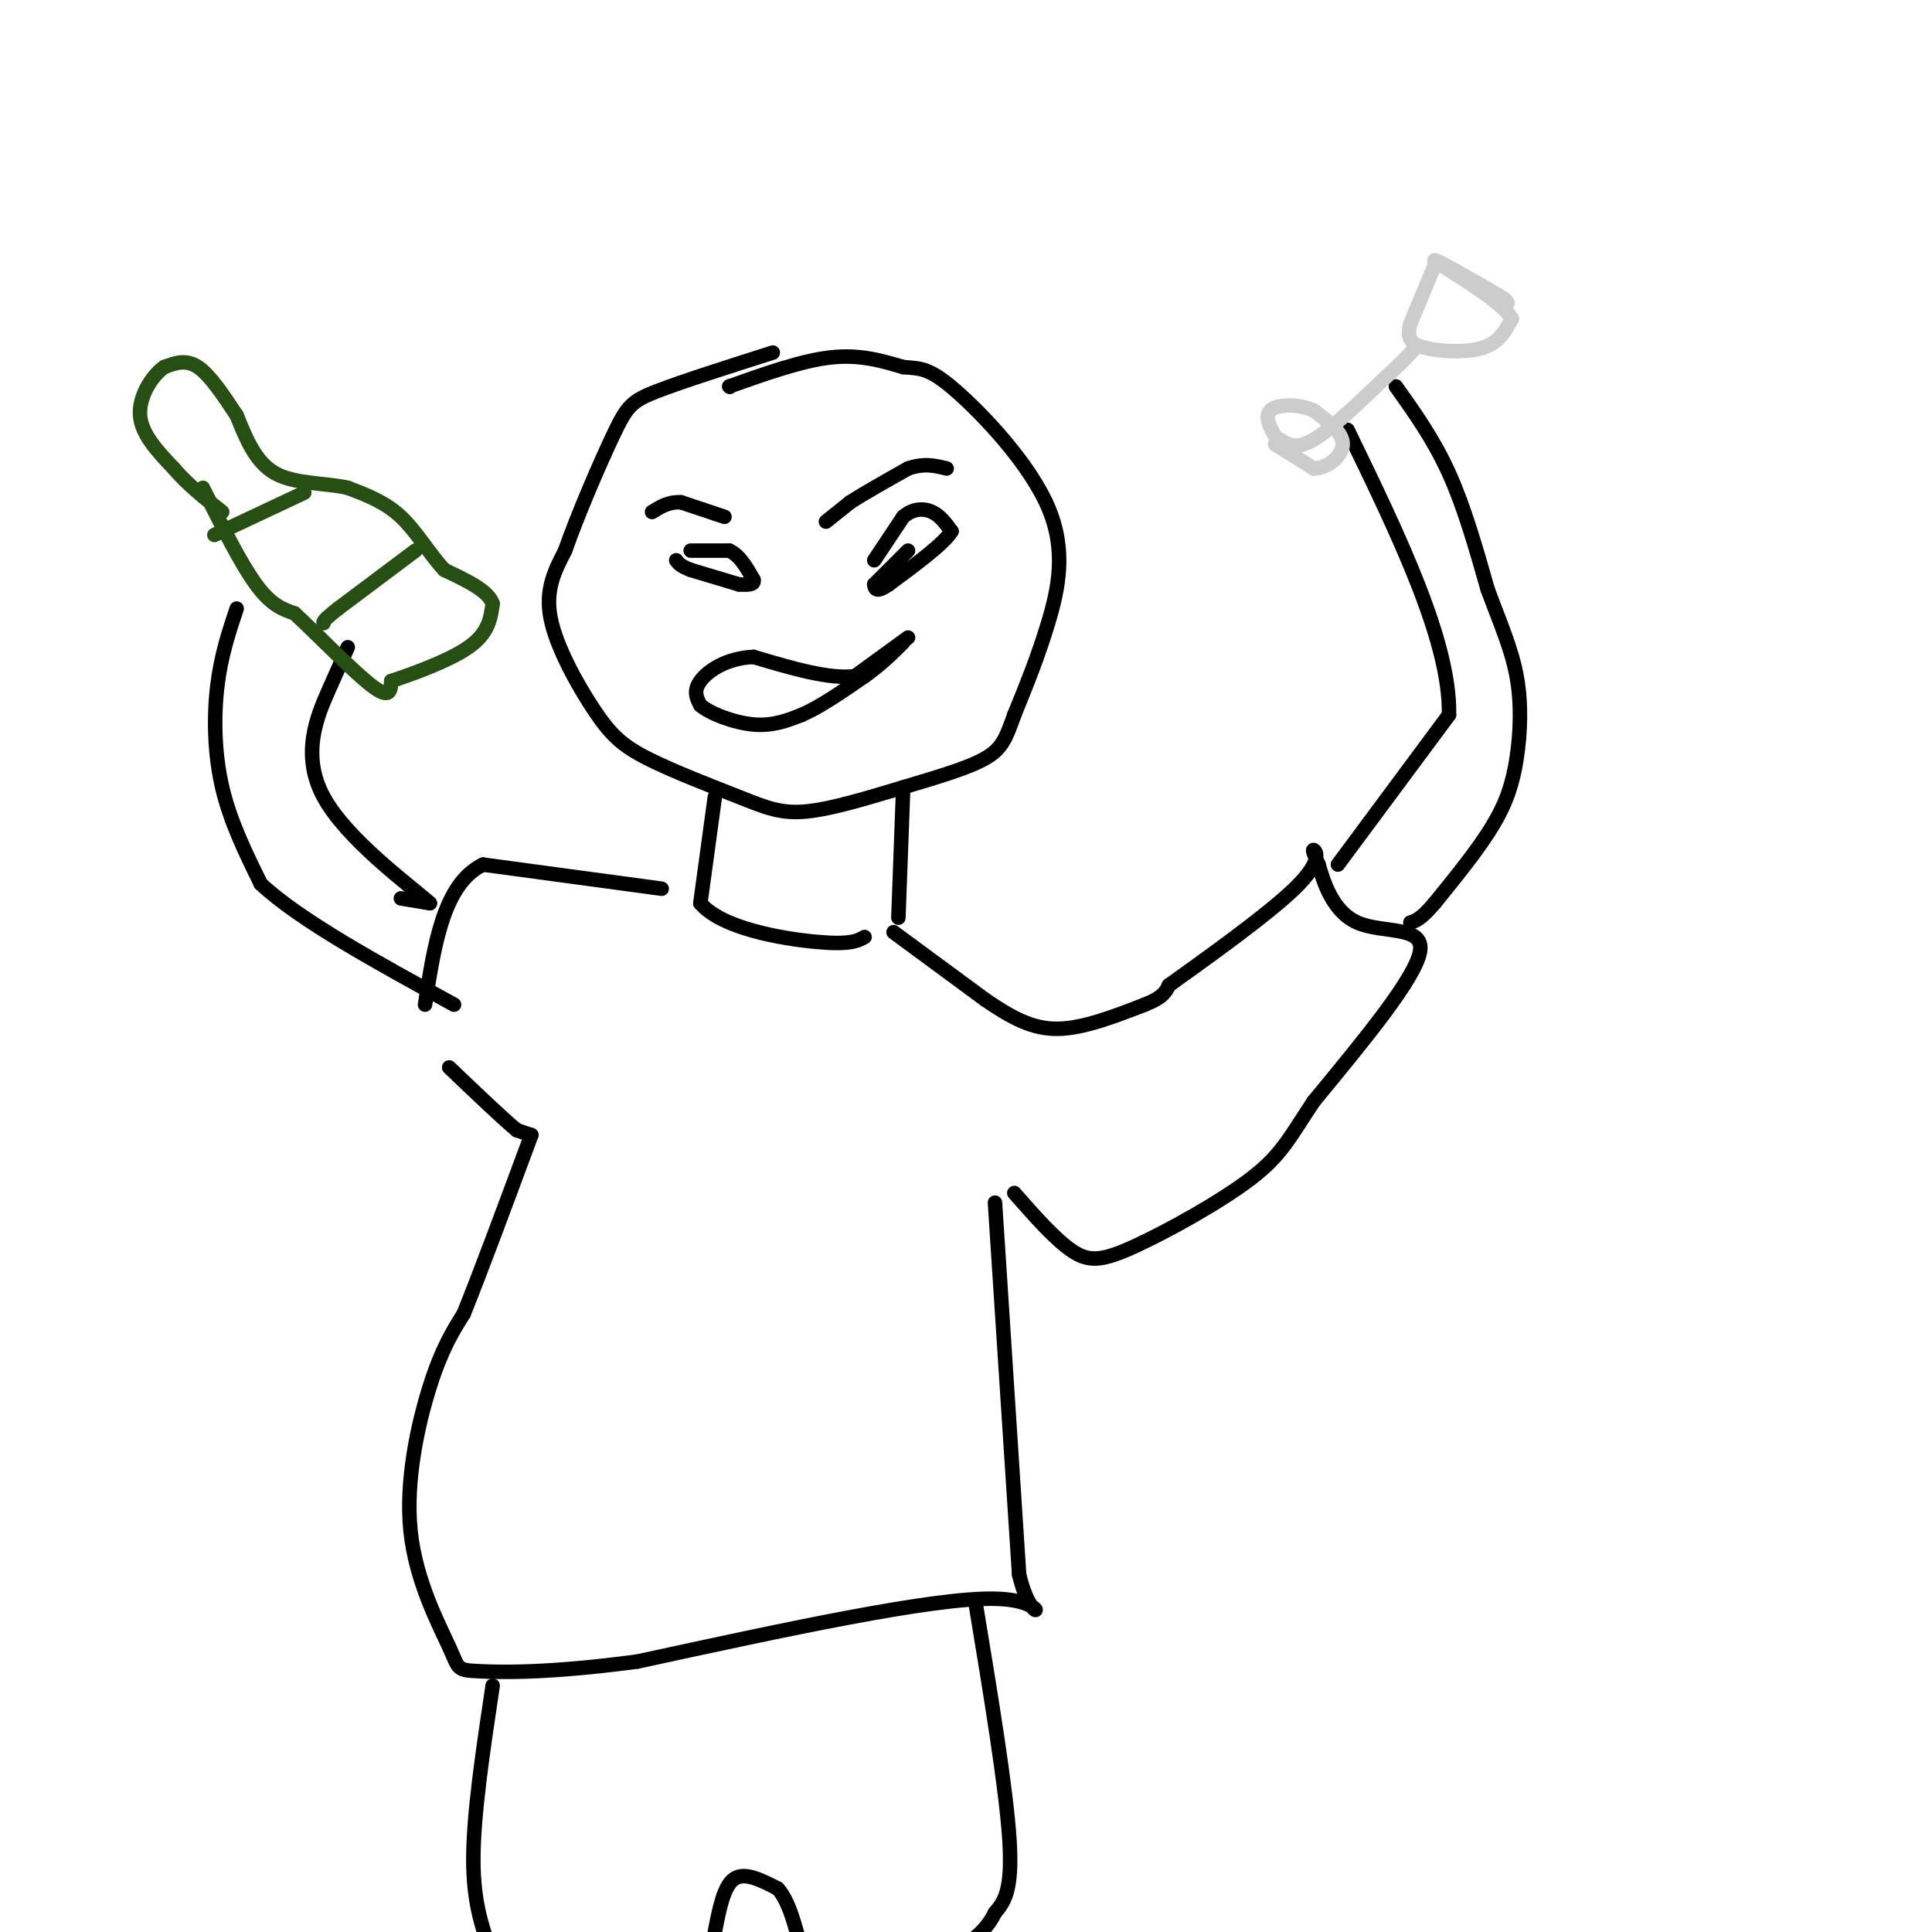 <svg viewBox='0 0 400 400' version='1.1' xmlns='http://www.w3.org/2000/svg' xmlns:xlink='http://www.w3.org/1999/xlink'><g fill='none' stroke='#000000' stroke-width='3' stroke-linecap='round' stroke-linejoin='round'><path d='M151,80c0.000,0.000 0.100,0.100 0.1,0.1'/><path d='M151,80c7.500,-2.667 15.000,-5.333 21,-6c6.000,-0.667 10.500,0.667 15,2'/><path d='M187,76c3.683,0.309 5.389,0.083 11,5c5.611,4.917 15.126,14.978 19,24c3.874,9.022 2.107,17.006 0,24c-2.107,6.994 -4.553,12.997 -7,19'/><path d='M210,148c-1.694,4.700 -2.429,6.952 -6,9c-3.571,2.048 -9.979,3.894 -17,6c-7.021,2.106 -14.656,4.473 -20,5c-5.344,0.527 -8.399,-0.787 -14,-3c-5.601,-2.213 -13.749,-5.325 -19,-8c-5.251,-2.675 -7.606,-4.912 -11,-10c-3.394,-5.088 -7.827,-13.025 -9,-19c-1.173,-5.975 0.913,-9.987 3,-14'/><path d='M117,114c2.476,-7.155 7.167,-18.042 10,-24c2.833,-5.958 3.810,-6.988 9,-9c5.190,-2.012 14.595,-5.006 24,-8'/><path d='M188,132c0.000,0.000 -11.000,8.000 -11,8'/><path d='M177,140c-5.333,0.667 -13.167,-1.667 -21,-4'/><path d='M156,136c-5.711,0.267 -9.489,2.933 -11,5c-1.511,2.067 -0.756,3.533 0,5'/><path d='M145,146c2.000,1.756 7.000,3.644 11,4c4.000,0.356 7.000,-0.822 10,-2'/><path d='M166,148c3.833,-1.667 8.417,-4.833 13,-8'/><path d='M179,140c3.500,-2.500 5.750,-4.750 8,-7'/><path d='M171,108c0.000,0.000 5.000,-4.000 5,-4'/><path d='M176,104c2.833,-1.833 7.417,-4.417 12,-7'/><path d='M188,97c3.333,-1.167 5.667,-0.583 8,0'/><path d='M150,107c0.000,0.000 -9.000,-3.000 -9,-3'/><path d='M141,104c-2.500,-0.167 -4.250,0.917 -6,2'/><path d='M143,114c0.000,0.000 8.000,0.000 8,0'/><path d='M151,114c2.167,1.000 3.583,3.500 5,6'/><path d='M156,120c0.333,1.167 -1.333,1.083 -3,1'/><path d='M153,121c0.000,0.000 -10.000,-3.000 -10,-3'/><path d='M143,118c-2.167,-0.833 -2.583,-1.417 -3,-2'/><path d='M181,116c0.000,0.000 6.000,-9.000 6,-9'/><path d='M187,107c2.089,-1.800 4.311,-1.800 6,-1c1.689,0.800 2.844,2.400 4,4'/><path d='M197,110c-1.500,2.500 -7.250,6.750 -13,11'/><path d='M184,121c-2.667,1.833 -2.833,0.917 -3,0'/><path d='M181,121c0.000,0.000 7.000,-7.000 7,-7'/><path d='M187,163c0.000,0.000 -1.000,27.000 -1,27'/><path d='M148,165c0.000,0.000 -3.000,22.000 -3,22'/><path d='M145,187c4.422,5.244 16.978,7.356 24,8c7.022,0.644 8.511,-0.178 10,-1'/><path d='M185,193c0.000,0.000 19.000,14.000 19,14'/><path d='M204,207c5.489,3.733 9.711,6.067 15,6c5.289,-0.067 11.644,-2.533 18,-5'/><path d='M237,208c3.833,-1.500 4.417,-2.750 5,-4'/><path d='M242,204c6.429,-4.631 20.000,-14.208 26,-20c6.000,-5.792 4.429,-7.798 4,-8c-0.429,-0.202 0.286,1.399 1,3'/><path d='M273,179c0.929,3.190 2.750,9.667 8,12c5.250,2.333 13.929,0.524 13,6c-0.929,5.476 -11.464,18.238 -22,31'/><path d='M272,228c-5.062,7.625 -6.718,11.188 -13,16c-6.282,4.812 -17.191,10.872 -24,14c-6.809,3.128 -9.517,3.322 -13,1c-3.483,-2.322 -7.742,-7.161 -12,-12'/><path d='M277,179c0.000,0.000 23.000,-31.000 23,-31'/><path d='M300,148c0.333,-15.000 -10.333,-37.000 -21,-59'/><path d='M289,80c3.917,5.500 7.833,11.000 11,18c3.167,7.000 5.583,15.500 8,24'/><path d='M308,122c2.555,6.931 4.943,12.260 6,18c1.057,5.740 0.785,11.892 0,17c-0.785,5.108 -2.081,9.174 -5,14c-2.919,4.826 -7.459,10.413 -12,16'/><path d='M297,187c-2.833,3.333 -3.917,3.667 -5,4'/><path d='M206,249c0.000,0.000 5.000,77.000 5,77'/><path d='M211,326c2.956,12.511 7.844,5.289 -5,5c-12.844,-0.289 -43.422,6.356 -74,13'/><path d='M132,344c-18.699,2.493 -28.447,2.226 -33,2c-4.553,-0.226 -3.911,-0.411 -6,-5c-2.089,-4.589 -6.909,-13.582 -8,-24c-1.091,-10.418 1.545,-22.262 4,-30c2.455,-7.738 4.727,-11.369 7,-15'/><path d='M96,272c3.500,-8.667 8.750,-22.833 14,-37'/><path d='M110,235c0.000,0.000 -3.000,-1.000 -3,-1'/><path d='M107,234c-2.833,-2.333 -8.417,-7.667 -14,-13'/><path d='M137,184c0.000,0.000 -37.000,-5.000 -37,-5'/><path d='M100,179c-8.167,4.000 -10.083,16.500 -12,29'/><path d='M83,186c0.000,0.000 6.000,1.000 6,1'/><path d='M89,187c-4.060,-3.619 -17.208,-13.167 -22,-22c-4.792,-8.833 -1.226,-16.952 1,-22c2.226,-5.048 3.113,-7.024 4,-9'/><path d='M49,126c-1.622,4.867 -3.244,9.733 -4,16c-0.756,6.267 -0.644,13.933 1,21c1.644,7.067 4.822,13.533 8,20'/><path d='M54,183c8.000,7.500 24.000,16.250 40,25'/><path d='M202,332c3.167,19.167 6.333,38.333 7,49c0.667,10.667 -1.167,12.833 -3,15'/><path d='M206,396c-1.833,3.833 -4.917,5.917 -8,8'/><path d='M102,349c-2.000,13.333 -4.000,26.667 -4,36c0.000,9.333 2.000,14.667 4,20'/><path d='M148,400c0.917,-4.750 1.833,-9.500 4,-11c2.167,-1.500 5.583,0.250 9,2'/><path d='M161,391c2.333,2.500 3.667,7.750 5,13'/></g>
<g fill='none' stroke='#274e13' stroke-width='3' stroke-linecap='round' stroke-linejoin='round'><path d='M42,101c3.917,7.833 7.833,15.667 11,20c3.167,4.333 5.583,5.167 8,6'/><path d='M61,127c4.622,4.311 12.178,12.089 16,15c3.822,2.911 3.911,0.956 4,-1'/><path d='M81,141c3.956,-1.311 11.844,-4.089 16,-7c4.156,-2.911 4.578,-5.956 5,-9'/><path d='M102,125c-0.833,-2.667 -5.417,-4.833 -10,-7'/><path d='M92,118c-3.067,-3.267 -5.733,-7.933 -9,-11c-3.267,-3.067 -7.133,-4.533 -11,-6'/><path d='M72,101c-4.689,-1.067 -10.911,-0.733 -15,-3c-4.089,-2.267 -6.044,-7.133 -8,-12'/><path d='M49,86c-2.711,-4.089 -5.489,-8.311 -8,-10c-2.511,-1.689 -4.756,-0.844 -7,0'/><path d='M34,76c-2.511,1.733 -5.289,6.067 -5,10c0.289,3.933 3.644,7.467 7,11'/><path d='M36,97c2.833,3.333 6.417,6.167 10,9'/><path d='M63,102c0.000,0.000 -17.000,8.000 -17,8'/><path d='M46,110c-2.833,1.333 -1.417,0.667 0,0'/><path d='M86,114c0.000,0.000 -16.000,12.000 -16,12'/><path d='M70,126c-3.167,2.500 -3.083,2.750 -3,3'/></g>
<g fill='none' stroke='#cccccc' stroke-width='3' stroke-linecap='round' stroke-linejoin='round'><path d='M265,91c1.667,1.083 3.333,2.167 7,0c3.667,-2.167 9.333,-7.583 15,-13'/><path d='M287,78c3.500,-3.167 4.750,-4.583 6,-6'/><path d='M264,92c0.000,0.000 8.000,5.000 8,5'/><path d='M272,97c2.844,-0.022 5.956,-2.578 6,-5c0.044,-2.422 -2.978,-4.711 -6,-7'/><path d='M272,85c-3.022,-1.400 -7.578,-1.400 -9,0c-1.422,1.400 0.289,4.200 2,7'/><path d='M265,92c0.333,1.167 0.167,0.583 0,0'/><path d='M297,55c0.000,0.000 -5.000,12.000 -5,12'/><path d='M292,67c-0.738,2.917 -0.083,4.208 3,5c3.083,0.792 8.595,1.083 12,0c3.405,-1.083 4.702,-3.542 6,-6'/><path d='M313,66c-1.667,-3.000 -8.833,-7.500 -16,-12'/><path d='M297,54c-0.500,-0.833 6.250,3.083 13,7'/><path d='M310,61c2.500,1.500 2.250,1.750 2,2'/></g>
</svg>